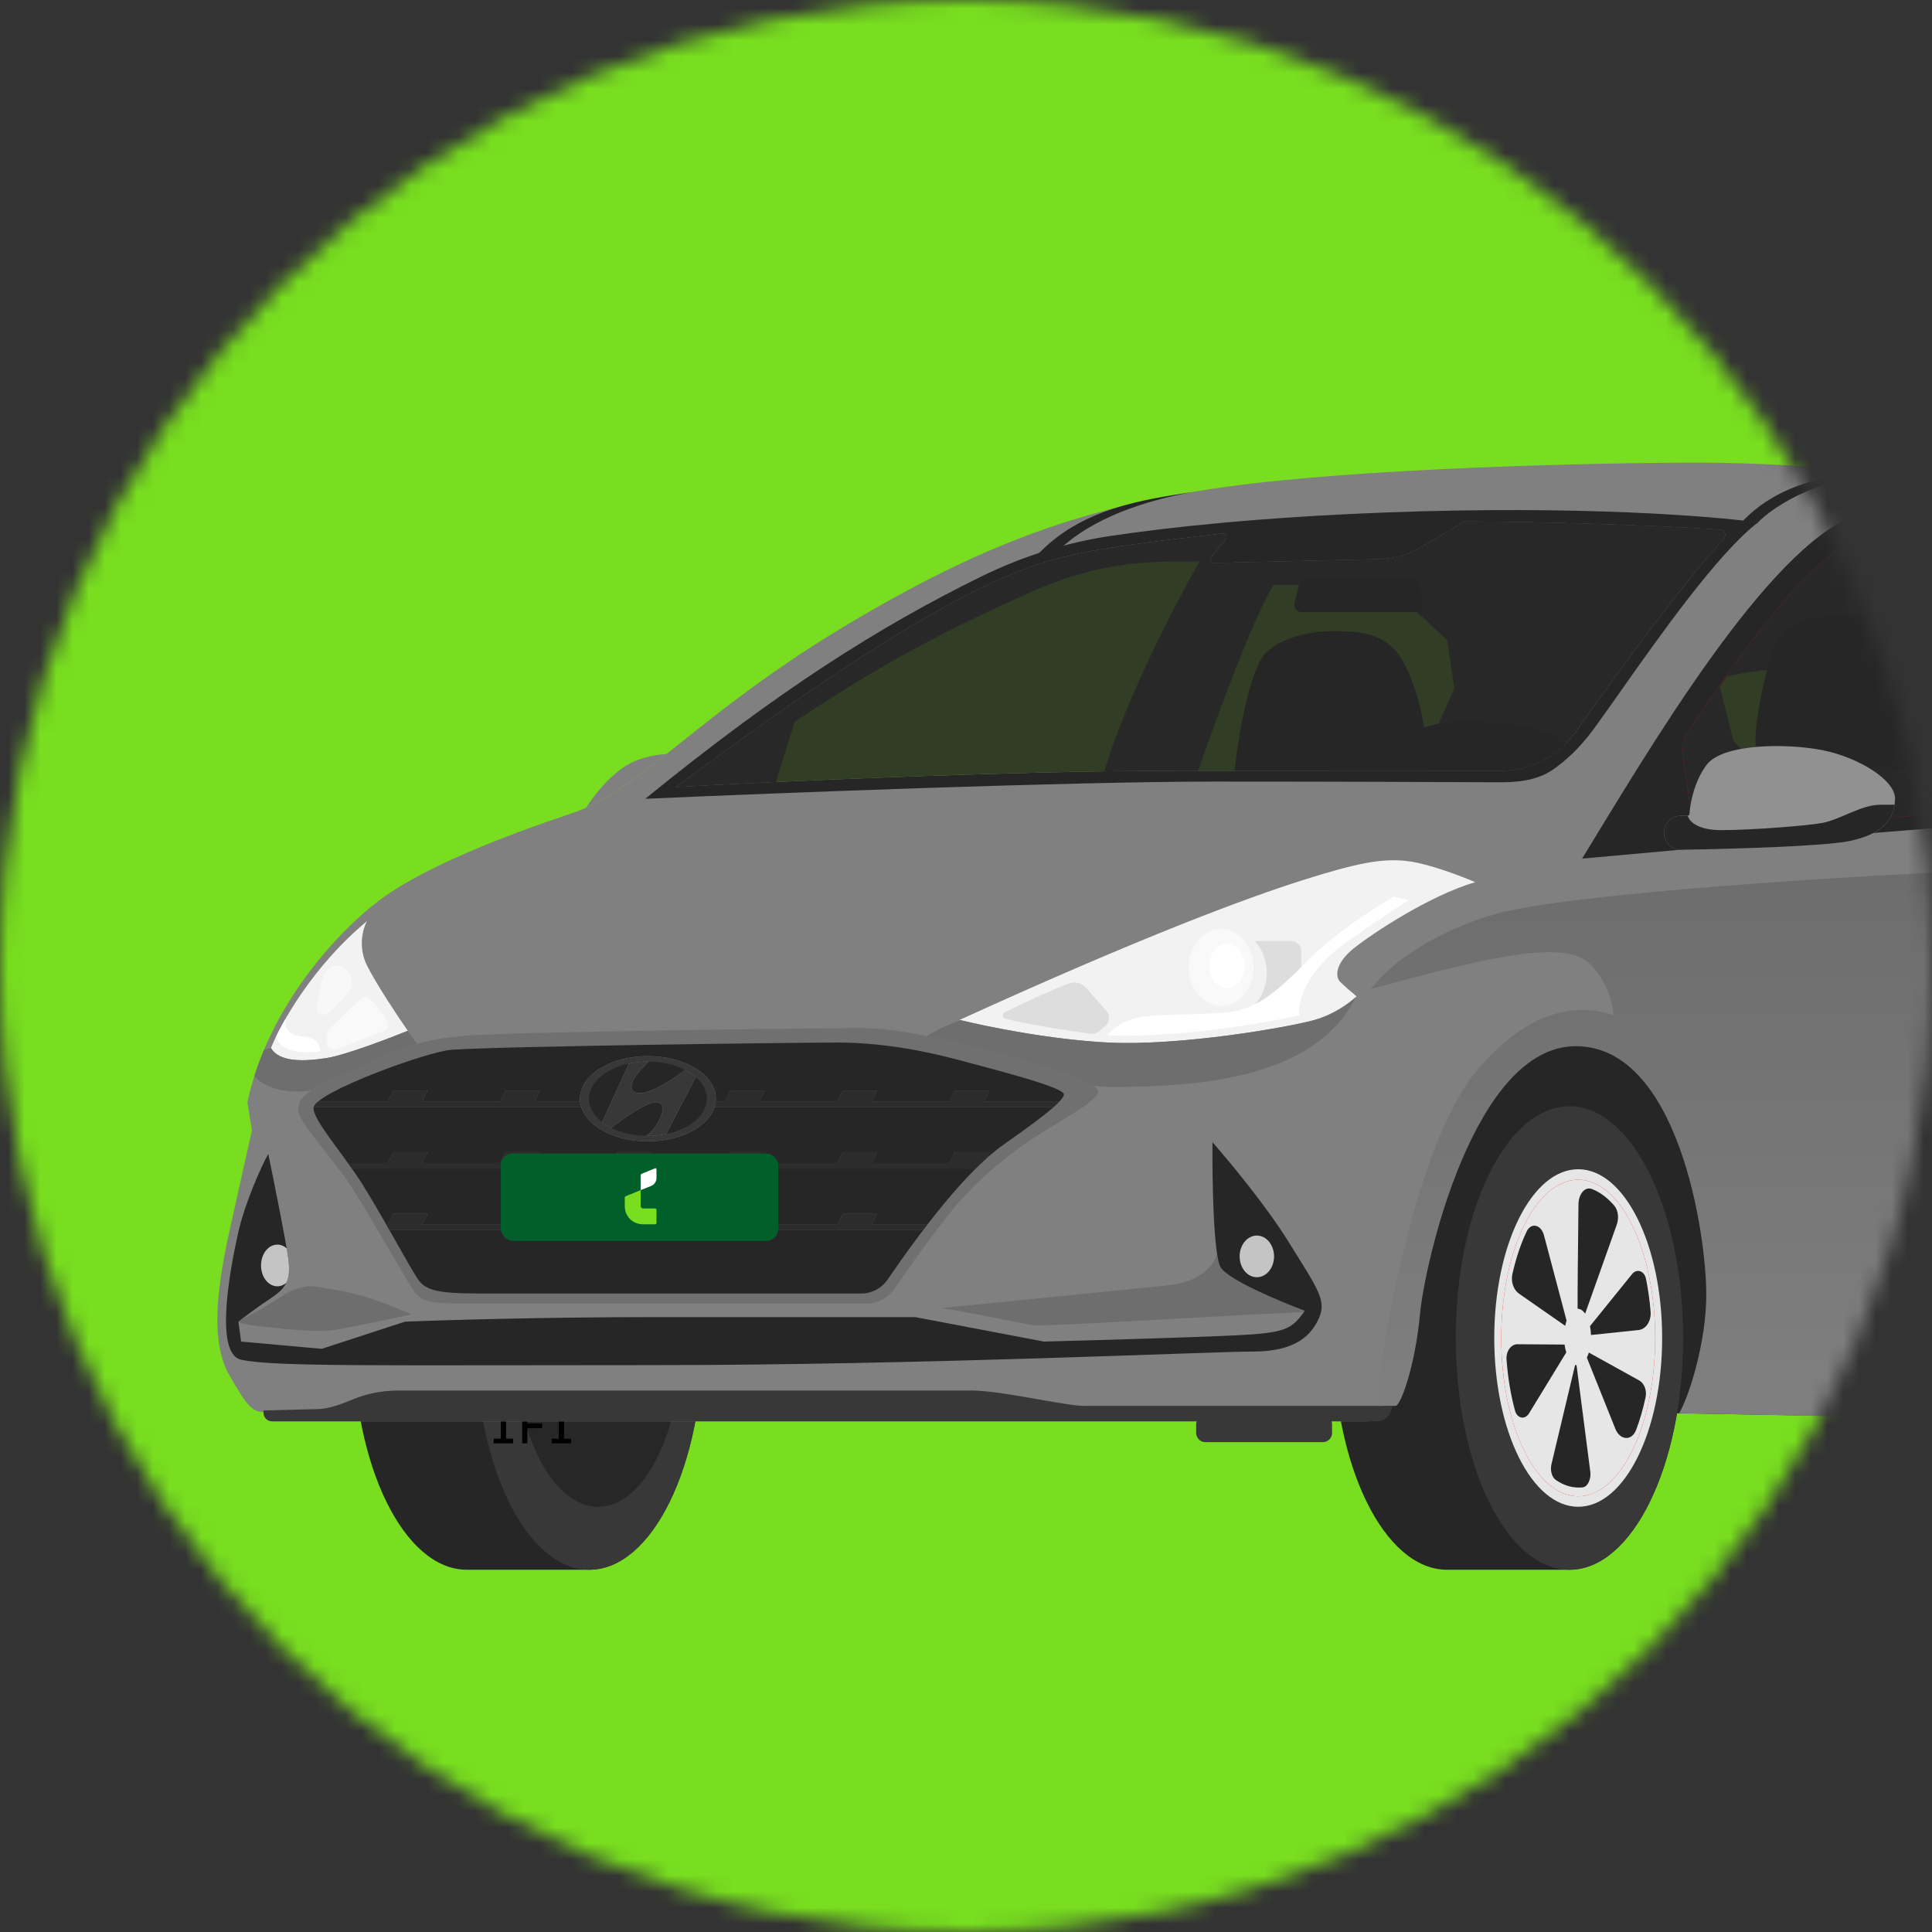 <svg width="120" height="120" viewBox="0 0 120 120" fill="none" xmlns="http://www.w3.org/2000/svg">
    <rect x="0" y="0" width="120" height="120" fill="#333333" stroke="none"/>
    <mask id="mask0_12986_26545" style="mask-type:alpha" maskUnits="userSpaceOnUse" x="0" y="0" width="120" height="120">
    <circle cx="60" cy="60" r="60" fill="white"/>
    </mask>
    <g mask="url(#mask0_12986_26545)">
    <circle cx="60" cy="60" r="65" fill="#78DE1F"/>
    <path d="M91.618 62.384H153.965L160.933 69.719L163.133 81.363L161.666 86.039L145.529 88.515L104.27 87.781L75.572 88.056L91.618 62.384Z" fill="#262626"/>
    <path d="M89.878 97.5H97.482C101.382 97.5 104.543 91.055 104.543 83.106C104.543 75.156 101.382 68.712 97.482 68.712H89.878C85.978 68.712 82.816 75.156 82.816 83.106C82.816 91.055 85.978 97.5 89.878 97.5Z" fill="#262626"/>
    <ellipse cx="97.481" cy="83.106" rx="7.061" ry="14.394" fill="#383838"/>
    <ellipse cx="98.025" cy="83.106" rx="5.214" ry="10.483" fill="#E6E6E6"/>
    <path d="M102.746 83.106C102.746 85.814 102.213 88.262 101.352 90.032C100.49 91.805 99.31 92.878 98.026 92.878C96.742 92.878 95.562 91.805 94.7 90.032C93.839 88.262 93.305 85.814 93.305 83.106C93.305 80.398 93.839 77.949 94.7 76.18C95.562 74.406 96.742 73.334 98.026 73.334C99.31 73.334 100.49 74.406 101.352 76.18C102.213 77.949 102.746 80.398 102.746 83.106Z" stroke="#FF0000" stroke-width="0.119"/>
    <ellipse cx="98.026" cy="83.106" rx="4.78" ry="9.831" fill="#E6E6E6"/>
    <path d="M101.781 82.61C102.228 82.563 102.571 82.057 102.522 81.466C102.464 80.759 102.367 80.08 102.237 79.437C102.133 78.927 101.662 78.776 101.371 79.136L98.757 82.368C98.791 82.54 98.813 82.725 98.82 82.919L101.781 82.61Z" fill="#262626"/>
    <path d="M100.419 76.068C100.563 75.66 100.513 75.169 100.256 74.874C99.831 74.385 99.363 74.034 98.868 73.849C98.428 73.685 98.049 74.184 98.042 74.791C98.02 76.726 97.977 80.618 97.987 81.288C98.161 81.289 98.322 81.401 98.456 81.593L100.419 76.068Z" fill="#262626"/>
    <path d="M95.898 76.722C95.726 76.07 95.104 75.905 94.825 76.489C94.461 77.252 94.16 78.144 93.939 79.128C93.831 79.61 94.01 80.115 94.346 80.349L97.217 82.349C97.24 82.235 97.27 82.127 97.303 82.027L95.898 76.722Z" fill="#262626"/>
    <path d="M100.333 88.747C100.617 89.457 101.35 89.529 101.623 88.811C101.857 88.194 102.055 87.515 102.209 86.788C102.301 86.358 102.124 85.914 101.813 85.742L98.686 84.01C98.65 84.124 98.608 84.229 98.561 84.323L100.333 88.747Z" fill="#262626"/>
    <path d="M98.29 92.385C98.622 92.359 98.834 91.858 98.778 91.424L97.922 84.8C97.892 84.796 97.863 84.787 97.834 84.776L96.366 90.936C96.273 91.323 96.379 91.754 96.652 91.937C97.093 92.234 97.565 92.394 98.055 92.394C98.14 92.394 98.218 92.391 98.29 92.385Z" fill="#262626"/>
    <path d="M94.1 87.614C94.237 88.117 94.72 88.198 94.974 87.783C95.75 86.52 97.065 84.361 97.283 84.002C97.237 83.853 97.201 83.688 97.178 83.513L94.25 83.493C93.856 83.49 93.535 83.923 93.573 84.444C93.656 85.581 93.838 86.65 94.1 87.614Z" fill="#262626"/>
    <path d="M28.997 97.5H36.601C40.501 97.5 43.662 91.055 43.662 83.106C43.662 75.156 40.501 68.712 36.601 68.712H28.997C25.097 68.712 21.936 75.156 21.936 83.106C21.936 91.055 25.097 97.5 28.997 97.5Z" fill="#262626"/>
    <ellipse cx="36.6" cy="83.106" rx="7.061" ry="14.394" fill="#383838"/>
    <ellipse cx="37.144" cy="83.106" rx="5.214" ry="10.483" fill="black" fill-opacity="0.3"/>
    <path d="M30.626 85.647V83.457H31.271C31.479 83.457 31.642 83.507 31.76 83.606C31.878 83.707 31.937 83.844 31.937 84.02C31.937 84.121 31.915 84.207 31.871 84.281C31.829 84.353 31.77 84.409 31.694 84.45C31.618 84.49 31.529 84.51 31.427 84.51V84.48C31.537 84.478 31.634 84.499 31.718 84.543C31.802 84.585 31.868 84.647 31.916 84.731C31.964 84.816 31.988 84.915 31.988 85.031C31.988 85.156 31.96 85.264 31.904 85.359C31.85 85.451 31.772 85.522 31.67 85.572C31.57 85.621 31.451 85.647 31.313 85.647H30.626ZM30.941 85.368H31.286C31.402 85.368 31.494 85.337 31.562 85.275C31.63 85.213 31.664 85.126 31.664 85.016C31.664 84.904 31.63 84.814 31.562 84.746C31.494 84.678 31.402 84.644 31.286 84.644H30.941V85.368ZM30.941 84.374H31.268C31.376 84.374 31.461 84.346 31.523 84.287C31.585 84.23 31.616 84.151 31.616 84.053C31.616 83.956 31.585 83.879 31.523 83.823C31.461 83.764 31.377 83.736 31.271 83.736H30.941V84.374ZM32.422 85.647V83.457H33.109C33.247 83.457 33.367 83.484 33.469 83.537C33.571 83.59 33.65 83.663 33.706 83.76C33.764 83.856 33.793 83.969 33.793 84.099C33.793 84.245 33.755 84.371 33.679 84.48C33.605 84.585 33.504 84.66 33.376 84.704L33.823 85.647H33.454L33.055 84.746H32.746V85.647H32.422ZM32.746 84.462H33.109C33.217 84.462 33.303 84.43 33.367 84.365C33.431 84.299 33.463 84.213 33.463 84.105C33.463 83.993 33.431 83.904 33.367 83.841C33.303 83.776 33.217 83.745 33.109 83.745H32.746V84.462ZM34.224 85.647V83.457H34.548V84.362H35.19V83.457H35.514V85.647H35.19V84.662H34.548V85.647H34.224ZM36.05 85.647V83.457H37.337V83.745H36.368V84.365H37.232V84.65H36.368V85.359H37.337V85.647H36.05ZM38.466 85.677C38.33 85.677 38.212 85.651 38.112 85.602C38.014 85.549 37.938 85.475 37.884 85.379C37.832 85.281 37.806 85.168 37.806 85.037V84.066C37.806 83.933 37.832 83.82 37.884 83.724C37.938 83.627 38.014 83.555 38.112 83.504C38.212 83.453 38.33 83.427 38.466 83.427C38.602 83.427 38.719 83.453 38.817 83.504C38.917 83.555 38.993 83.627 39.045 83.724C39.099 83.82 39.126 83.933 39.126 84.062V85.037C39.126 85.168 39.099 85.281 39.045 85.379C38.993 85.475 38.917 85.549 38.817 85.602C38.719 85.651 38.602 85.677 38.466 85.677ZM38.466 85.388C38.576 85.388 38.659 85.359 38.715 85.299C38.773 85.237 38.802 85.15 38.802 85.037V84.066C38.802 83.951 38.773 83.865 38.715 83.805C38.659 83.745 38.576 83.715 38.466 83.715C38.358 83.715 38.275 83.745 38.217 83.805C38.159 83.865 38.13 83.951 38.13 84.066V85.037C38.13 85.15 38.159 85.237 38.217 85.299C38.275 85.359 38.358 85.388 38.466 85.388ZM30.665 89.647V89.359H31.106V87.745H30.665V87.457H31.877V87.745H31.436V89.359H31.877V89.647H30.665ZM32.434 89.647V87.454H33.757V87.754H32.749V88.407H33.679V88.707H32.755V89.647H32.434ZM34.263 89.647V89.359H34.704V87.745H34.263V87.457H35.475V87.745H35.034V89.359H35.475V89.647H34.263Z" fill="black"/>
    <path fill-rule="evenodd" clip-rule="evenodd" d="M145.652 86.864C145.63 87.934 144.79 88.603 143.721 88.582L104.292 87.773C104.874 86.835 105.981 83.417 105.981 80.401C105.981 76.63 104.236 64.98 97.876 64.98C91.516 64.98 88.477 78.543 88.196 81.639C87.914 84.734 87.014 87.323 86.676 87.323H85.945C85.907 87.642 85.652 88.28 84.931 88.28H16.932C16.621 88.28 16.381 88.028 16.381 87.717C15.649 87.661 15.368 87.38 14.242 85.41C13.117 83.44 13.398 80.344 14.242 76.517C14.918 73.456 15.462 71.039 15.649 70.214L15.368 68.469C16.663 62.334 21.334 57.438 24.035 55.581C26.737 53.723 31.296 51.922 35.517 50.515C37.692 49.79 39.687 48.199 42.335 46.087C44.826 44.1 47.895 41.653 52.232 39.034C61.181 33.631 67.597 31.436 76.039 30.254C84.481 29.072 99.058 28.735 105.587 28.735C112.115 28.735 123.203 29.691 130.125 31.436C135.663 32.832 141.213 36.107 143.295 37.571C144.045 38.002 145.569 38.888 145.659 38.978C145.749 39.068 146.072 39.803 146.222 40.16L152.75 49.277C154.232 50.703 157.197 53.6 157.197 53.78V55.074L158.716 61.209C160.573 66.049 163.5 75.392 163.5 79.444C163.5 82.686 162.756 85.23 162.4 86.131H161.483C161.483 86.131 162.308 83.38 161.85 76.962C161.391 70.544 158.09 64.98 154.056 64.98C150.022 64.98 148.188 69.627 146.721 76.412C145.693 81.166 145.695 84.799 145.652 86.864ZM72.887 47.87C63.477 47.87 47.786 48.545 41.989 48.883C53.864 40.047 60.224 36.501 64.333 35.094C66.995 34.182 70.699 33.751 74.135 33.35C74.743 33.279 75.343 33.209 75.927 33.138C76.129 33.113 76.258 33.349 76.129 33.506L75.226 34.602C75.104 34.751 75.212 34.975 75.405 34.97L85.653 34.733C86.582 34.712 87.49 34.451 88.288 33.976L90.954 32.393C94.895 32.393 102.416 32.594 106.837 32.902C107.123 32.922 107.255 33.267 107.06 33.478C104.496 36.257 100.582 41.615 97.878 45.449C96.811 46.96 95.086 47.87 93.236 47.87H72.887ZM123.008 33.279C124.512 37.349 126.594 45.35 127.582 49.391C127.648 49.658 127.458 49.918 127.184 49.942L105.249 51.866L104.505 46.804C104.44 46.367 104.54 45.919 104.783 45.551C109.601 38.276 112.119 35.613 114.423 33.913C116.197 32.603 120.288 32.644 122.461 32.856C122.71 32.88 122.921 33.045 123.008 33.279ZM130.994 48.849C129.116 41.752 126.916 35.651 125.899 33.273C125.829 33.11 125.965 32.935 126.14 32.968C128.267 33.366 132.593 34.717 135.585 35.939C138.155 36.989 141.14 38.934 143.002 40.27C143.76 40.815 144.354 41.551 144.768 42.389L146.144 45.172C146.389 45.669 146.278 46.275 145.843 46.62C143.856 48.196 141.931 48.836 139.468 49.165C137.846 49.381 134.235 49.553 131.985 49.602C131.52 49.612 131.113 49.298 130.994 48.849Z" fill="#808080"/>
    <path d="M85.482 88.28H16.895C16.541 88.28 16.296 87.948 16.382 87.605L19.712 87.522C20.496 87.503 21.255 87.191 21.981 86.893L22.002 86.885C22.663 86.613 23.599 86.367 24.768 86.367H60.337C62.251 86.367 66.078 87.323 67.372 87.323H86.495C86.458 87.642 86.203 88.28 85.482 88.28Z" fill="#383838"/>
    <path d="M16.549 82.427C15.243 82.292 14.804 82.145 14.748 82.089C16.032 81.436 16.904 80.915 17.474 80.525C18.084 80.107 18.898 79.793 19.628 79.913C20.14 79.997 20.764 80.104 21.445 80.232C22.886 80.502 24.785 81.282 25.554 81.639C24.353 81.901 21.727 82.461 20.826 82.596C19.701 82.764 18.181 82.596 16.549 82.427Z" fill="#6E6E6E"/>
    <path d="M68.834 64.755C65.232 64.575 61.179 63.742 59.603 63.348C71.085 58.114 77.501 55.75 80.878 54.68C84.255 53.611 85.887 53.273 87.519 53.498C88.825 53.678 90.802 54.436 91.627 54.793C88.757 55.637 85.211 58.001 84.086 58.901C82.96 59.802 82.904 60.646 83.242 60.984C83.512 61.254 84.029 61.697 84.255 61.884C83.917 62.222 82.926 62.987 81.666 63.348C80.09 63.798 73.336 64.98 68.834 64.755Z" fill="#F2F2F2"/>
    <path d="M80.709 63.066C75.081 64.282 70.409 64.398 68.777 64.304C69.04 64.041 69.34 63.629 70.353 63.291C71.366 62.953 73.786 63.066 76.038 62.897C78.289 62.728 79.583 61.265 81.553 59.351C83.129 57.821 85.549 56.275 86.562 55.693L87.519 55.918C87.444 55.937 86.596 56.459 83.804 58.395C81.013 60.331 80.578 62.316 80.709 63.066Z" fill="white"/>
    <path d="M62.446 63.275C63.905 63.65 66.359 64.023 67.743 64.209C67.935 64.234 68.129 64.177 68.277 64.051L68.634 63.747C68.929 63.497 68.96 63.054 68.704 62.764L67.471 61.368C67.203 61.065 66.784 60.944 66.405 61.085C65.191 61.536 63.494 62.336 62.409 62.873C62.225 62.964 62.247 63.224 62.446 63.275Z" fill="#DDDDDD"/>
    <g style="mix-blend-mode:soft-light">
    <ellipse cx="75.845" cy="60.092" rx="2.017" ry="2.384" fill="white" fill-opacity="0.5"/>
    </g>
    <ellipse cx="76.212" cy="60" rx="1.1" ry="1.375" fill="white"/>
    <path d="M80.822 60.068C79.819 61.049 78.956 61.861 77.963 62.364C78.407 61.872 78.684 61.184 78.684 60.421C78.684 59.644 78.397 58.944 77.938 58.451H80.316C80.485 58.508 80.822 58.699 80.822 59.014V60.068Z" fill="#DDDDDD"/>
    <path d="M22.796 59.971C22.211 58.8 22.552 57.644 22.796 57.213C19.419 60.004 17.412 63.629 16.83 65.092C17.337 65.993 18.913 65.936 20.32 65.711C21.445 65.531 24.128 64.511 25.328 64.023C24.728 63.16 23.381 61.141 22.796 59.971Z" fill="#F2F2F2"/>
    <path d="M17.156 64.364C17.243 64.763 17.477 64.999 18.013 65.205C18.598 65.43 19.495 65.336 19.87 65.317C19.934 64.805 19.433 64.413 18.917 64.384C18.838 64.38 18.761 64.373 18.688 64.364C18.071 64.285 17.647 64.018 17.727 63.291C17.501 63.685 17.311 64.046 17.156 64.364Z" fill="white"/>
    <g style="mix-blend-mode:soft-light">
    <path d="M20.95 65.182L23.836 64.043C24.092 63.943 24.204 63.64 24.061 63.405C23.603 62.653 23.173 62.211 22.884 61.989C22.738 61.876 22.541 61.91 22.408 62.037L20.463 63.887C20.372 63.974 20.32 64.094 20.32 64.22V64.753C20.32 65.078 20.648 65.301 20.95 65.182Z" fill="white" fill-opacity="0.5"/>
    </g>
    <path d="M20.647 62.69L21.731 61.544C21.955 61.307 21.855 60.755 21.715 60.46C21.46 59.923 20.659 59.803 20.317 60.288C20.121 60.566 19.972 60.859 19.934 61.136C19.896 61.422 19.805 61.847 19.716 62.277C19.55 63.087 20.079 63.291 20.647 62.69Z" fill="white" fill-opacity="0.44"/>
    <path d="M72.493 79.838C75.104 79.568 75.719 78.037 75.701 77.305L81.385 81.47C76.001 81.714 64.94 82.404 64.219 82.314C63.499 82.224 60.129 81.489 58.478 81.245C62.062 80.888 69.881 80.108 72.493 79.838Z" fill="#6E6E6E"/>
    <path d="M104.292 87.773C104.873 86.835 105.98 83.417 105.98 80.401C105.98 79.994 105.96 79.496 105.916 78.93C105.606 74.971 104.126 67.722 100.24 65.587C99.534 65.199 98.748 64.98 97.876 64.98C91.516 64.98 88.477 78.543 88.195 81.639C87.914 84.734 87.013 87.323 86.676 87.323H85.944C85.914 87.582 85.739 88.053 85.288 88.219C86.106 81.539 88.223 70.481 91.91 66.274C94.84 62.93 97.734 62.199 100.224 63.062C100.146 62.19 99.757 60.742 98.607 59.745C96.919 58.282 91.291 59.745 85.156 61.434C85.85 60.421 88.376 58.068 92.923 56.763C98.607 55.13 128.099 53.555 132.826 53.892C135.219 54.063 137.784 55.877 140.435 57.751C143.022 59.581 145.691 61.468 148.36 61.941C150.198 62.266 151.743 62.266 153.125 62.266C155.62 62.265 157.586 62.265 159.791 64.178C161.525 69.218 163.5 76.116 163.5 79.444C163.5 82.686 162.756 85.23 162.399 86.131H161.482C161.849 83.197 161.849 79.804 161.849 77.145C161.849 74.486 159.791 65.043 153.964 65.043C150.362 65.043 148.249 70.505 147.179 74.67C146.586 76.982 146.192 82.36 145.875 85.742C145.711 87.492 144.34 88.594 142.583 88.558L104.292 87.773Z" fill="url(#paint0_linear_12986_26545)" fill-opacity="0.15"/>
    <path d="M59.696 63.37C61.333 63.773 65.3 64.578 68.835 64.754C73.337 64.98 80.091 63.798 81.667 63.347C82.861 63.006 83.813 62.301 84.197 61.941L84.199 61.94C81.723 67.006 74.35 67.512 69.172 67.512C65.03 67.512 59.529 65.524 57.297 64.529C58.081 63.989 58.971 63.611 59.696 63.37Z" fill="#6E6E6E"/>
    <path fill-rule="evenodd" clip-rule="evenodd" d="M16.832 65.092C16.832 65.092 16.832 65.092 16.832 65.092C17.339 65.993 18.915 65.936 20.322 65.711C21.444 65.532 24.113 64.517 25.319 64.028L26.175 65.205C24.9 65.918 21.752 67.422 19.365 67.737C17.373 68 16.262 67.367 15.797 66.844C15.972 66.289 16.173 65.746 16.395 65.217L16.832 65.092Z" fill="#6E6E6E"/>
    <path d="M41.402 46.829C40.541 46.892 39.532 47.09 38.668 47.701C37.671 48.408 36.93 49.359 36.398 50.172C37.989 49.462 39.544 48.301 41.402 46.829Z" fill="#808080"/>
    <path fill-rule="evenodd" clip-rule="evenodd" d="M40.076 49.615C48.106 49.258 66.438 48.545 75.533 48.545C83.056 48.545 89.531 48.571 93.042 48.59C94.237 48.597 95.457 48.487 96.443 47.811C97.194 47.296 98.084 46.503 98.946 45.337C99.381 44.75 99.942 43.953 100.588 43.036C103.038 39.557 106.695 34.364 109.189 32.449C106.432 32.055 97.956 31.38 86.114 31.83C78.266 32.128 72.671 32.74 68.982 33.288C66.177 33.704 63.462 34.574 60.917 35.824C54.587 38.934 48.364 42.872 40.076 49.615ZM41.99 48.883C47.787 48.545 63.478 47.87 72.888 47.87H93.237C95.087 47.87 96.812 46.96 97.879 45.448C100.583 41.615 104.497 36.257 107.061 33.478C107.256 33.267 107.124 32.922 106.838 32.902C102.417 32.594 94.896 32.393 90.954 32.392L88.289 33.976C87.49 34.451 86.583 34.711 85.654 34.733L75.406 34.97C75.213 34.974 75.104 34.751 75.227 34.602L76.13 33.506C76.259 33.348 76.13 33.113 75.928 33.138C75.344 33.209 74.744 33.279 74.135 33.35C70.7 33.75 66.996 34.182 64.333 35.094C60.225 36.501 53.865 40.047 41.99 48.883Z" fill="#262626"/>
    <path d="M68.59 47.907C70.116 47.883 71.564 47.87 72.887 47.87H74.414C75.668 44.25 78.014 37.907 79.303 35.995L87.295 37.346L89.883 39.766L90.334 42.749L88.063 47.87H93.235C95.085 47.87 96.811 46.96 97.877 45.449C100.582 41.615 104.495 36.257 107.06 33.478C107.254 33.267 107.122 32.922 106.836 32.902C102.416 32.594 94.895 32.393 90.953 32.393L88.288 33.977C87.489 34.451 86.582 34.712 85.653 34.733L75.404 34.97C75.212 34.975 75.103 34.751 75.225 34.602L76.128 33.506C76.258 33.349 76.129 33.113 75.926 33.138C75.342 33.209 74.742 33.279 74.134 33.35C70.699 33.751 66.995 34.182 64.332 35.094C60.223 36.501 53.864 40.047 41.988 48.883C43.487 48.796 45.647 48.686 48.19 48.571L49.361 44.831C54.651 41.285 58.834 39.073 64.276 36.67C68.384 34.856 71.532 34.863 74.102 34.869C74.242 34.869 74.381 34.869 74.519 34.869C73.005 37.462 69.863 43.585 68.59 47.907Z" fill="#383838"/>
    <path d="M75.195 34.869L75.834 35.909C75.997 36.174 76.284 36.336 76.595 36.337C79.718 36.351 83.701 36.332 86.696 36.208C87.319 36.182 87.94 36.081 88.501 35.811C89.231 35.461 90.107 34.95 90.849 34.518C90.919 34.478 90.987 34.438 91.054 34.399C91.612 34.075 92.251 33.927 92.896 33.953L106.151 34.504C106.469 34.133 106.773 33.789 107.061 33.478C107.255 33.267 107.123 32.922 106.837 32.902C102.417 32.594 94.896 32.393 90.954 32.393L88.289 33.977C87.49 34.451 86.583 34.712 85.654 34.733L75.406 34.97C75.316 34.972 75.245 34.925 75.206 34.86L75.195 34.869Z" fill="#383838"/>
    <path d="M88.67 47.87C88.669 46.698 88.539 44.824 87.915 42.917C86.902 39.822 85.833 39.203 82.793 39.203C80.362 39.203 78.966 40.141 78.572 40.61C77.615 41.727 76.941 45.487 76.682 47.87H88.67Z" fill="#262626"/>
    <path d="M97.258 46.188C95.706 45.024 92.988 44.786 90.447 44.831C88.121 44.872 84.541 46.703 82.606 47.87H93.236C94.761 47.87 96.201 47.252 97.258 46.188Z" fill="#262626"/>
    <path d="M80.403 37.449L80.679 36.343C80.73 36.138 80.915 35.995 81.126 35.995H87.749C87.974 35.995 88.166 36.157 88.203 36.379L88.388 37.485C88.434 37.765 88.218 38.021 87.933 38.021H80.849C80.55 38.021 80.33 37.739 80.403 37.449Z" fill="#262626"/>
    <path d="M123.009 33.279C124.513 37.349 126.595 45.35 127.583 49.391C127.649 49.658 127.459 49.918 127.185 49.942L105.25 51.866L104.505 46.803C104.441 46.367 104.541 45.919 104.784 45.551C109.601 38.276 112.12 35.613 114.424 33.912C116.198 32.603 120.289 32.644 122.462 32.856C122.711 32.88 122.922 33.045 123.009 33.279Z" stroke="#FF0000" stroke-width="0.115"/>
    <path fill-rule="evenodd" clip-rule="evenodd" d="M148.799 45.542C149.847 46.557 151.525 48.13 152.362 48.735L146.738 40.881C146.656 41.116 146.457 41.376 146.052 41.342C145.809 41.321 144.961 40.74 143.764 39.919C141.637 38.461 138.409 36.247 135.528 35.094C128.886 32.438 123.146 30.761 116.279 31.718C110.954 32.46 103.628 44.513 98.725 52.581L98.722 52.585C98.569 52.837 98.418 53.086 98.269 53.33C104.967 52.711 120.14 51.36 127.254 50.91L127.801 50.875C136.344 50.335 140.99 50.041 143.801 48.883C145.766 48.074 147.321 46.548 148.094 45.596C148.27 45.378 148.598 45.348 148.799 45.542ZM123.008 33.279C124.511 37.349 126.594 45.35 127.582 49.391C127.647 49.658 127.458 49.918 127.183 49.942L105.248 51.866L104.504 46.804C104.44 46.367 104.539 45.919 104.783 45.551C109.6 38.276 112.118 35.613 114.422 33.913C116.196 32.603 120.288 32.644 122.46 32.856C122.709 32.88 122.921 33.045 123.008 33.279ZM130.994 48.849C129.116 41.752 126.915 35.651 125.899 33.273C125.829 33.11 125.965 32.935 126.14 32.968C128.266 33.366 132.592 34.717 135.584 35.939C138.154 36.989 141.14 38.934 143.001 40.27C143.76 40.815 144.354 41.551 144.768 42.389L146.143 45.172C146.389 45.669 146.277 46.275 145.842 46.62C143.855 48.197 141.931 48.836 139.467 49.165C137.845 49.381 134.234 49.553 131.984 49.602C131.519 49.612 131.113 49.299 130.994 48.849Z" fill="#262626"/>
    <path d="M106.8 42.583L107.67 46.013L108.739 47.138L120.558 47.364H123.147C123.823 47.364 124.836 47.758 125.567 48.377L125.716 50.071L105.25 51.866L104.505 46.803C104.441 46.367 104.541 45.919 104.784 45.551C105.505 44.462 106.175 43.477 106.8 42.583Z" fill="#383838"/>
    <path d="M107.162 42.067C109.316 41.382 114.855 41.28 120.622 41.174C122.224 41.145 123.844 41.115 125.414 41.072C124.603 38.15 123.738 35.252 123.009 33.279C122.922 33.045 122.711 32.88 122.462 32.856C120.289 32.644 116.198 32.603 114.424 33.912C112.532 35.309 110.496 37.354 107.162 42.067Z" fill="#383838"/>
    <path d="M109.471 42.805C108.975 45.056 109.002 46.332 109.077 46.688L120.614 48.095C121.346 46.801 120.84 44.381 119.883 41.116C118.926 37.852 116.9 38.302 113.748 38.302C110.596 38.302 110.09 39.991 109.471 42.805Z" fill="#262626"/>
    <path d="M115 33.569C116.598 33.415 119.375 33.274 121.121 33.631C121.534 34.607 122.641 37.717 123.766 42.355C124.744 46.382 125.198 48.974 125.35 50.103L127.185 49.942C127.459 49.918 127.649 49.658 127.583 49.391C126.595 45.35 124.513 37.349 123.009 33.279C122.922 33.045 122.711 32.88 122.462 32.856C120.5 32.665 116.972 32.613 115 33.569Z" fill="#262626"/>
    <path d="M117.687 29.466C113.32 29.376 110.164 31.417 109.132 32.505H108.119C110.911 29.399 115.661 29.222 117.687 29.466Z" fill="#262626"/>
    <path d="M74.014 30.568C68.513 31.601 66.34 33.526 65.308 34.614H64.295C67.087 31.508 71.171 31.027 74.014 30.568Z" fill="#262626"/>
    <path d="M82.737 88.999V88.462C82.737 88.144 82.479 87.886 82.162 87.886H74.87C74.553 87.886 74.295 88.144 74.295 88.462V88.999C74.295 89.317 74.553 89.575 74.87 89.575H82.162C82.479 89.575 82.737 89.317 82.737 88.999Z" fill="#383838"/>
    <path d="M17.901 78.15C17.766 77.114 17.02 73.403 16.663 71.677C16.269 72.353 15.211 74.716 14.806 76.517C14.299 78.769 13.286 84.078 14.975 84.453C17.001 84.903 23.529 84.791 40.47 84.791C57.411 84.791 75.139 83.947 77.841 83.947C80.542 83.947 81.499 82.877 81.949 81.808C82.4 80.739 81.78 79.951 80.036 77.136C78.64 74.885 76.302 72.071 75.308 70.946C75.289 73.216 75.364 77.947 75.815 78.712C76.265 79.478 79.492 80.832 81.049 81.414C80.317 82.427 79.979 82.708 77.841 82.877C76.13 83.012 68.46 83.234 64.84 83.327L56.848 81.808H40.47C33.896 81.808 27.525 81.995 25.162 82.089L19.984 83.778L14.975 83.327L14.806 82.089C15.143 81.827 16.021 81.166 16.832 80.626C17.845 79.951 18.07 79.444 17.901 78.15Z" fill="#262626"/>
    <path d="M17.806 77.538C17.849 77.789 17.882 77.998 17.901 78.149C17.991 78.834 17.97 79.298 17.781 79.683C17.621 79.817 17.431 79.894 17.226 79.894C16.666 79.894 16.213 79.315 16.213 78.6C16.213 77.885 16.666 77.305 17.226 77.305C17.442 77.305 17.642 77.391 17.806 77.538Z" fill="white" fill-opacity="0.73"/>
    <ellipse cx="78.065" cy="78.037" rx="1.069" ry="1.294" fill="white" fill-opacity="0.73"/>
    <path d="M59.716 74.491C58.591 75.729 56.737 78.328 55.553 80.05C55.162 80.62 54.518 80.963 53.828 80.963H29.662C26.792 80.963 26.229 80.963 25.666 80.119C25.104 79.275 23.077 75.673 21.895 73.816C20.714 71.959 18.462 69.651 18.519 68.919C18.575 68.188 18.744 67.85 22.121 66.387C25.497 64.923 26.117 64.529 29.325 64.304C32.533 64.079 50.88 63.854 53.469 63.854C56.058 63.854 59.435 64.754 61.742 65.374C64.05 65.993 68.271 67.231 68.215 67.794C68.159 68.356 66.47 69.257 64.838 70.27C63.206 71.283 61.405 72.634 59.716 74.491Z" fill="#808080"/>
    <path d="M59.716 74.491C58.591 75.729 56.737 78.328 55.553 80.05C55.162 80.62 54.518 80.963 53.828 80.963H29.662C26.792 80.963 26.229 80.963 25.666 80.119C25.104 79.275 23.077 75.673 21.895 73.816C20.714 71.959 18.462 69.651 18.519 68.919C18.575 68.188 18.744 67.85 22.121 66.387C25.497 64.923 26.117 64.529 29.325 64.304C32.533 64.079 50.88 63.854 53.469 63.854C56.058 63.854 59.435 64.754 61.742 65.374C64.05 65.993 68.271 67.231 68.215 67.794C68.159 68.356 66.47 69.257 64.838 70.27C63.206 71.283 61.405 72.634 59.716 74.491Z" fill="#707070"/>
    <path d="M66.077 67.963C66.133 68.413 63.876 70.008 62.306 71.114C60.041 72.71 57.275 76.346 55.125 79.481C54.756 80.019 54.147 80.344 53.495 80.344H30.451C27.581 80.344 26.511 80.288 25.948 79.444C25.386 78.6 23.641 75.335 22.459 73.478C21.277 71.621 19.42 69.538 19.476 68.807C19.549 67.85 26.56 65.308 28.031 65.205C31.239 64.98 49.418 64.755 52.007 64.755C54.596 64.755 57.184 65.205 59.492 65.824C61.8 66.443 66.021 67.512 66.077 67.963Z" fill="#262626"/>
    <path d="M19.765 68.413H24.09L24.427 67.737H26.566L26.228 68.413H31.069L31.406 67.737H33.545L33.207 68.413H38.047L38.385 67.737H40.524L40.186 68.413H45.026L45.364 67.737H47.503L47.165 68.413H52.005L52.343 67.737H54.481L54.144 68.413H58.984L59.322 67.737H61.46L61.123 68.413H65.805C65.709 68.516 65.59 68.629 65.454 68.751H19.486C19.519 68.651 19.616 68.537 19.765 68.413Z" fill="#808080"/>
    <path d="M19.765 68.413H24.09L24.427 67.737H26.566L26.228 68.413H31.069L31.406 67.737H33.545L33.207 68.413H38.047L38.385 67.737H40.524L40.186 68.413H45.026L45.364 67.737H47.503L47.165 68.413H52.005L52.343 67.737H54.481L54.144 68.413H58.984L59.322 67.737H61.46L61.123 68.413H65.805C65.709 68.516 65.59 68.629 65.454 68.751H19.486C19.519 68.651 19.616 68.537 19.765 68.413Z" fill="black" fill-opacity="0.66"/>
    <path d="M21.852 72.578C21.773 72.465 21.692 72.352 21.611 72.24H24.091L24.429 71.565H26.568L26.23 72.24H31.07L31.408 71.565H33.547L33.209 72.24H38.049L38.387 71.565H40.525L40.188 72.24H45.028L45.366 71.565H47.504L47.167 72.24H52.007L52.344 71.565H54.483L54.145 72.24H58.986L59.323 71.565H61.462L61.269 71.951C61.051 72.147 60.83 72.356 60.608 72.578H21.852Z" fill="#808080"/>
    <path d="M21.852 72.578C21.773 72.465 21.692 72.352 21.611 72.24H24.091L24.429 71.565H26.568L26.23 72.24H31.07L31.408 71.565H33.547L33.209 72.24H38.049L38.387 71.565H40.525L40.188 72.24H45.028L45.366 71.565H47.504L47.167 72.24H52.007L52.344 71.565H54.483L54.145 72.24H58.986L59.323 71.565H61.462L61.269 71.951C61.051 72.147 60.83 72.356 60.608 72.578H21.852Z" fill="black" fill-opacity="0.66"/>
    <path d="M24.187 76.405C24.123 76.293 24.059 76.18 23.994 76.067H24.089L24.427 75.392H26.566L26.228 76.067H31.068L31.406 75.392H33.545L33.207 76.067H38.047L38.385 75.392H40.523L40.186 76.067H45.026L45.364 75.392H47.502L47.165 76.067H52.005L52.343 75.392H54.481L54.144 76.067H57.596C57.509 76.179 57.423 76.292 57.337 76.405H24.187Z" fill="#808080"/>
    <path d="M24.187 76.405C24.123 76.293 24.059 76.18 23.994 76.067H24.089L24.427 75.392H26.566L26.228 76.067H31.068L31.406 75.392H33.545L33.207 76.067H38.047L38.385 75.392H40.523L40.186 76.067H45.026L45.364 75.392H47.502L47.165 76.067H52.005L52.343 75.392H54.481L54.144 76.067H57.596C57.509 76.179 57.423 76.292 57.337 76.405H24.187Z" fill="black" fill-opacity="0.66"/>
    <ellipse cx="40.243" cy="68.244" rx="4.221" ry="2.645" fill="#808080"/>
    <ellipse cx="40.243" cy="68.244" rx="4.221" ry="2.645" fill="#383838"/>
    <ellipse cx="40.244" cy="68.244" rx="3.658" ry="2.308" fill="#262626"/>
    <path d="M43.217 66.9L41.373 70.439C41.017 70.512 40.637 70.552 40.242 70.552C40.209 70.552 40.175 70.551 40.142 70.551C40.911 69.995 41.541 68.626 40.862 68.469C40.322 68.345 38.819 69.388 37.969 70.052C37.759 69.947 37.568 69.827 37.398 69.695L39.061 66.06C39.431 65.98 39.829 65.936 40.242 65.936C40.261 65.936 40.28 65.937 40.298 65.937C39.736 66.443 38.779 67.535 39.455 67.85C40.088 68.145 41.693 67.112 42.556 66.457C42.806 66.585 43.029 66.735 43.217 66.9Z" fill="#808080"/>
    <path d="M43.217 66.9L41.373 70.439C41.017 70.512 40.637 70.552 40.242 70.552C40.209 70.552 40.175 70.551 40.142 70.551C40.911 69.995 41.541 68.626 40.862 68.469C40.322 68.345 38.819 69.388 37.969 70.052C37.759 69.947 37.568 69.827 37.398 69.695L39.061 66.06C39.431 65.98 39.829 65.936 40.242 65.936C40.261 65.936 40.28 65.937 40.298 65.937C39.736 66.443 38.779 67.535 39.455 67.85C40.088 68.145 41.693 67.112 42.556 66.457C42.806 66.585 43.029 66.735 43.217 66.9Z" fill="#383838"/>
    <g style="mix-blend-mode:luminosity" opacity="0.87">
    <path d="M127.583 49.391C126.595 45.35 124.513 37.349 123.009 33.279C122.922 33.045 122.711 32.88 122.462 32.856C120.289 32.644 116.198 32.603 114.424 33.912C112.12 35.613 109.601 38.276 104.784 45.551C104.541 45.919 104.441 46.367 104.505 46.803L105.25 51.866L127.185 49.942C127.459 49.918 127.649 49.658 127.583 49.391Z" fill="#262626"/>
    <path d="M125.9 33.273C126.917 35.651 129.117 41.752 130.995 48.849C131.114 49.298 131.521 49.612 131.986 49.602C134.236 49.553 137.847 49.381 139.469 49.165C141.932 48.836 143.857 48.196 145.844 46.62C146.279 46.275 146.39 45.669 146.144 45.172L144.769 42.389C144.355 41.551 143.761 40.815 143.002 40.27C141.141 38.934 138.156 36.989 135.585 35.938C132.594 34.717 128.267 33.366 126.141 32.968C125.966 32.935 125.83 33.11 125.9 33.273Z" fill="#262626"/>
    </g>
    <path d="M114.891 52.236C113.357 52.559 107.815 52.725 104.427 52.783C103.836 52.793 103.354 52.315 103.354 51.723C103.354 51.136 103.829 50.66 104.416 50.66H104.831C104.886 50.66 104.931 50.617 104.934 50.562C104.974 49.911 105.229 48.534 105.999 47.508C107.012 46.158 111.064 46.158 113.259 46.608C115.454 47.058 117.761 48.465 117.705 49.647C117.649 50.829 117.03 51.786 114.891 52.236Z" fill="#919191"/>
    <path d="M114.891 52.236C113.357 52.559 107.815 52.725 104.427 52.783C103.836 52.793 103.354 52.315 103.354 51.723C103.354 51.136 103.829 50.66 104.416 50.66H104.831C104.882 50.96 105.368 51.561 106.899 51.561C108.813 51.561 112.358 51.279 113.203 51.111C114.371 50.877 115.6 49.985 116.792 49.985H117.672C117.514 51.01 116.822 51.83 114.891 52.236Z" fill="#262626"/>
    <g style="mix-blend-mode:luminosity" opacity="0.87">
    <path fill-rule="evenodd" clip-rule="evenodd" d="M41.988 48.883C47.785 48.545 63.476 47.87 72.887 47.87H93.235C95.085 47.87 96.811 46.96 97.877 45.448C100.582 41.615 104.495 36.257 107.06 33.478C107.254 33.267 107.122 32.922 106.836 32.902C102.416 32.594 94.895 32.393 90.953 32.393L88.288 33.976C87.489 34.451 86.582 34.711 85.653 34.733L75.404 34.97C75.212 34.975 75.103 34.751 75.225 34.602L76.128 33.506C76.258 33.348 76.129 33.113 75.926 33.138C75.342 33.209 74.742 33.279 74.134 33.35C70.699 33.751 66.995 34.182 64.332 35.094C60.223 36.501 53.864 40.047 41.988 48.883Z" fill="#262626"/>
    </g>
    <rect x="31.104" y="71.644" width="17.237" height="5.427" rx="0.75" fill="#01602A"/>
    <path d="M40.681 72.568L39.866 72.902C39.845 72.91 39.827 72.925 39.814 72.944C39.801 72.963 39.794 72.986 39.795 73.008V73.92L40.439 73.662C40.54 73.623 40.626 73.555 40.686 73.466C40.746 73.377 40.778 73.271 40.776 73.163V72.632C40.776 72.621 40.774 72.609 40.769 72.599C40.764 72.588 40.757 72.579 40.747 72.573C40.737 72.566 40.726 72.562 40.714 72.561C40.703 72.56 40.691 72.563 40.681 72.568Z" fill="white"/>
    <path d="M38.805 74.4V74.891C38.805 75.56 39.29 76.045 39.96 76.045H40.686C40.698 76.045 40.709 76.043 40.721 76.039C40.732 76.035 40.742 76.028 40.75 76.02C40.758 76.011 40.765 76.001 40.769 75.99C40.774 75.979 40.776 75.967 40.775 75.956V75.149C40.776 75.137 40.774 75.125 40.769 75.114C40.765 75.103 40.758 75.093 40.75 75.085C40.742 75.076 40.732 75.07 40.721 75.066C40.709 75.061 40.698 75.059 40.686 75.059H39.943C39.924 75.06 39.904 75.057 39.885 75.049C39.867 75.042 39.85 75.031 39.836 75.017C39.822 75.003 39.811 74.986 39.804 74.968C39.797 74.949 39.793 74.93 39.794 74.91V73.92L38.877 74.293C38.855 74.301 38.837 74.316 38.824 74.335C38.811 74.354 38.804 74.377 38.805 74.4Z" fill="#78DE1F"/>
    </g>
    <defs>
    <linearGradient id="paint0_linear_12986_26545" x1="124.328" y1="53.846" x2="124.328" y2="88.618" gradientUnits="userSpaceOnUse">
    <stop/>
    <stop offset="1" stop-opacity="0"/>
    </linearGradient>
    </defs>
    </svg>
    
